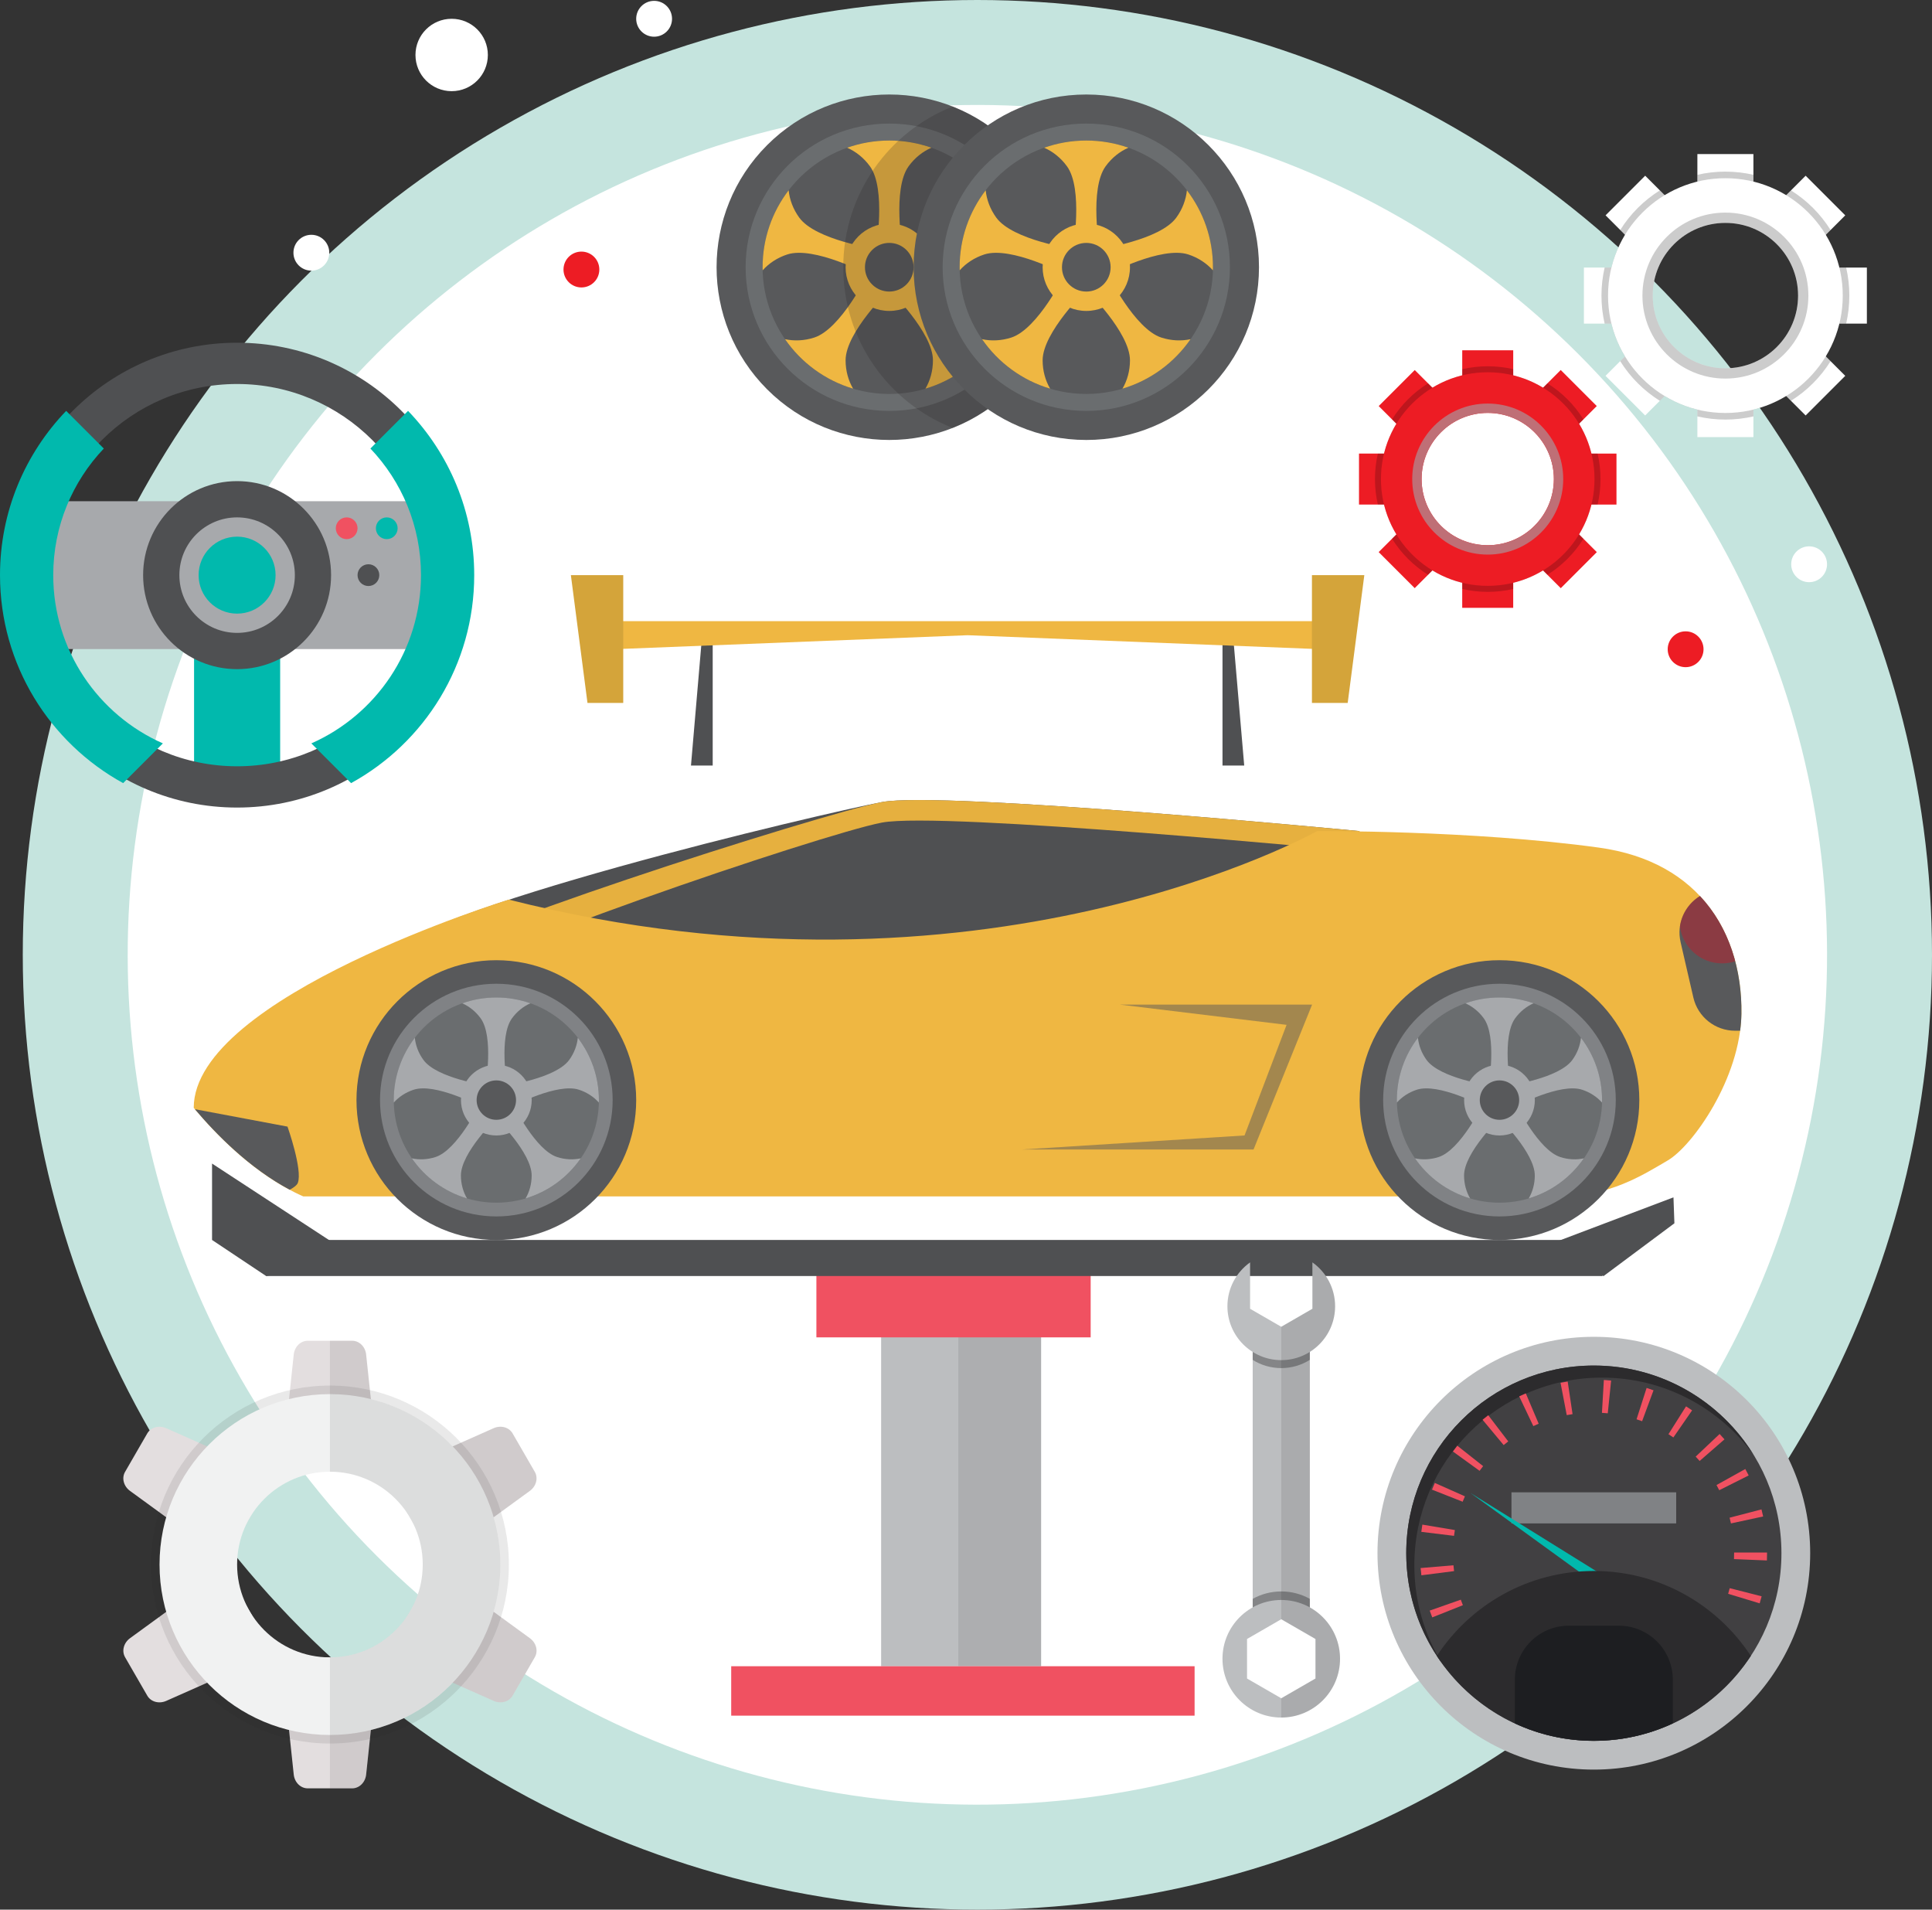 <svg xmlns="http://www.w3.org/2000/svg" id="Ebene_2" data-name="Ebene 2" viewBox="0 0 1209.68 1195.43"><rect x="0" y="0" width="1209.68" height="1195.43" fill="#333333" stroke="none"/><defs><style> .cls-1 { fill: #c5e4de; } .cls-2, .cls-3 { opacity: .5; } .cls-2, .cls-4 { fill: #58595b; } .cls-5 { fill: #e3dedf; } .cls-6 { opacity: .3; } .cls-7 { fill: #fff; } .cls-8 { fill: #e6b03f; } .cls-9 { fill: #808285; } .cls-10 { fill: #f1f2f2; } .cls-11 { fill: #efb742; } .cls-12 { fill: #bcbec0; } .cls-13 { fill: #01b9ad; } .cls-3 { fill: #be1e2d; } .cls-14, .cls-15 { opacity: .2; } .cls-14, .cls-16 { fill: #231f20; } .cls-17 { fill: #d4a43a; } .cls-18 { fill: #a7a9ac; } .cls-19 { fill: #2c2b2d; } .cls-20 { fill: #6a6d6f; } .cls-21 { fill: #4f5052; } .cls-22 { fill: #1d1e21; } .cls-23 { fill: #414042; } .cls-24, .cls-16 { opacity: .1; } .cls-25 { fill: #ed1c24; } .cls-26 { fill: #f05161; } .cls-27 { fill: #bf6f76; } </style></defs><g id="Mechanic_and_Car_Repair" data-name="Mechanic and Car Repair"><g id="Car_Modification" data-name="Car Modification"><g id="Background"><g id="Background_2" data-name="Background 2"><circle class="cls-1" cx="611.97" cy="597.71" r="597.71"></circle></g><g id="Background_2-2" data-name="Background 2"><circle class="cls-7" cx="611.97" cy="597.71" r="532" transform="translate(-243.41 607.79) rotate(-45)"></circle></g></g><g id="Car_Modification-2" data-name="Car Modification"><g><rect class="cls-12" x="551.7" y="817.98" width="100.17" height="225.07"></rect><rect class="cls-16" x="600.03" y="817.98" width="51.84" height="225.07"></rect></g><rect class="cls-26" x="511.17" y="787.49" width="171.73" height="49.69"></rect><path class="cls-21" d="M851.3,520.26s-261.76-25.3-299.15-18.17c-37.4,7.12-296.43,67.81-314.47,98.99-7.38,12.76,512.13,81.58,613.63-80.82Z"></path><path class="cls-8" d="M851.3,520.26s-261.76-25.3-299.15-18.17c-37.4,7.12-289.57,87.38-289.86,102.12-.29,14.73,487.51,78.46,589.01-83.94Z"></path><path class="cls-21" d="M851.3,533.1s-261.76-25.29-299.15-18.16c-37.4,7.12-273.59,87.06-273.88,101.8-.29,14.73,471.54,78.78,573.03-83.63Z"></path><path class="cls-11" d="M318.57,563.14s-197.27,60.74-197.27,130.35c14.62,17.4,38.87,42.34,68.61,55.46h786.67c31,0,51.73-13.16,67.7-22.56,15.51-9.11,45.48-51.33,46.05-91.79.69-48.4-24.69-95.15-89.32-104.02-79.98-10.99-176.34-10.32-176.34-10.32,0,0-209.52,118.05-506.12,42.88Z"></path><path class="cls-4" d="M122.04,694.36h0c13.24,15.64,33.99,36.91,59.38,50.42,2.27-1.25,4.49-2.8,5.05-4.28,3.13-8.2-6.46-35.25-6.46-35.25l-57.96-10.89Z"></path><g><circle class="cls-4" cx="310.77" cy="688.65" r="87.57"></circle><circle class="cls-9" cx="310.77" cy="688.65" r="72.83"></circle><circle class="cls-20" cx="310.77" cy="688.65" r="64.23"></circle><path class="cls-18" d="M348.78,724.28c-13.48-4.38-27.12-32.1-27.12-32.1,0,0,27.32-14.41,40.81-10.03,5.06,1.64,9.33,4.5,12.49,8.05.01-.52.04-1.04.04-1.56,0-14.67-4.94-28.19-13.22-39.01-.47,4.73-2.24,9.56-5.38,13.87-8.33,11.47-38.91,15.87-38.91,15.87,0,0-5.25-30.44,3.07-41.9,3.14-4.32,7.19-7.5,11.55-9.41-6.68-2.36-13.87-3.65-21.35-3.65s-14.67,1.29-21.35,3.65c4.36,1.91,8.41,5.08,11.55,9.41,8.33,11.46,3.07,41.9,3.07,41.9,0,0-30.58-4.4-38.91-15.87-3.14-4.31-4.91-9.14-5.38-13.87-8.28,10.82-13.22,24.34-13.22,39.01,0,.52.03,1.04.04,1.56,3.16-3.55,7.43-6.41,12.49-8.05,13.48-4.38,40.8,10.03,40.8,10.03,0,0-13.64,27.71-27.12,32.1-5.07,1.65-10.21,1.84-14.86.83,8.22,11.9,20.35,20.88,34.54,25.1-2.41-4.1-3.82-9.06-3.82-14.39,0-14.17,22.15-35.71,22.15-35.71,0,0,22.15,21.54,22.15,35.71,0,5.34-1.41,10.29-3.81,14.39,14.19-4.22,26.31-13.2,34.54-25.1-4.64,1.02-9.79.82-14.86-.83Z"></path><path class="cls-18" d="M332.92,688.65c0,12.23-9.91,22.15-22.15,22.15s-22.15-9.91-22.15-22.15,9.92-22.14,22.15-22.14,22.15,9.91,22.15,22.14Z"></path><path class="cls-4" d="M323.11,688.65c0,6.81-5.53,12.34-12.34,12.34s-12.34-5.53-12.34-12.34,5.53-12.33,12.34-12.33,12.34,5.52,12.34,12.33Z"></path></g><g><circle class="cls-4" cx="556.8" cy="167.29" r="108.13" transform="translate(44.79 442.71) rotate(-45)"></circle><path class="cls-20" d="M646.73,167.29c0,49.67-40.27,89.94-89.93,89.94s-89.94-40.27-89.94-89.94,40.27-89.93,89.94-89.93,89.93,40.27,89.93,89.93Z"></path><circle class="cls-4" cx="556.8" cy="167.29" r="79.32" transform="translate(302.48 690.1) rotate(-80.78)"></circle><path class="cls-11" d="M603.74,211.3c-16.65-5.41-33.49-39.64-33.49-39.64,0,0,33.74-17.79,50.39-12.38,6.25,2.03,11.52,5.56,15.42,9.93.01-.64.05-1.28.05-1.93,0-18.12-6.09-34.81-16.31-48.17-.58,5.84-2.77,11.8-6.64,17.12-10.29,14.16-48.05,19.6-48.05,19.6,0,0-6.49-37.59,3.8-51.75,3.87-5.33,8.88-9.26,14.26-11.61-8.25-2.91-17.12-4.5-26.37-4.5s-18.12,1.59-26.37,4.5c5.38,2.36,10.38,6.28,14.26,11.61,10.29,14.16,3.8,51.75,3.8,51.75,0,0-37.76-5.44-48.05-19.6-3.87-5.33-6.06-11.28-6.64-17.12-10.23,13.36-16.31,30.05-16.31,48.17,0,.64.03,1.28.05,1.93,3.9-4.38,9.17-7.9,15.42-9.93,16.65-5.41,50.39,12.38,50.39,12.38,0,0-16.84,34.23-33.49,39.64-6.26,2.03-12.6,2.27-18.34,1.02,10.15,14.69,25.13,25.78,42.64,30.99-2.97-5.07-4.71-11.18-4.71-17.77,0-17.51,27.35-44.1,27.35-44.1,0,0,27.35,26.6,27.35,44.1,0,6.59-1.74,12.7-4.71,17.77,17.51-5.21,32.49-16.3,42.64-30.99-5.74,1.25-12.08,1.01-18.34-1.02Z"></path><path class="cls-11" d="M584.15,167.29c0,15.1-12.25,27.35-27.35,27.35s-27.35-12.25-27.35-27.35,12.25-27.35,27.35-27.35,27.35,12.25,27.35,27.35Z"></path><circle class="cls-4" cx="556.8" cy="167.29" r="15.23" transform="translate(44.79 442.71) rotate(-45)"></circle></g><path class="cls-14" d="M596.46,66.7c-40.09,15.82-68.47,54.88-68.47,100.59s28.38,84.77,68.47,100.59c40.08-15.82,68.47-54.88,68.47-100.59s-28.39-84.77-68.47-100.59Z"></path><g><path class="cls-4" d="M1026.43,688.65c0,48.36-39.21,87.57-87.56,87.57s-87.56-39.21-87.56-87.57,39.2-87.57,87.56-87.57,87.56,39.21,87.56,87.57Z"></path><circle class="cls-9" cx="938.86" cy="688.65" r="72.83"></circle><path class="cls-20" d="M1003.1,688.65c0,35.48-28.76,64.23-64.24,64.23s-64.23-28.76-64.23-64.23,28.76-64.23,64.23-64.23,64.24,28.76,64.24,64.23Z"></path><path class="cls-18" d="M976.88,724.28c-13.48-4.38-27.12-32.1-27.12-32.1,0,0,27.32-14.41,40.81-10.03,5.06,1.64,9.33,4.5,12.49,8.05,0-.52.04-1.04.04-1.56,0-14.67-4.93-28.19-13.22-39.01-.48,4.73-2.25,9.56-5.38,13.87-8.33,11.47-38.91,15.87-38.91,15.87,0,0-5.26-30.44,3.07-41.9,3.14-4.32,7.19-7.5,11.54-9.41-6.68-2.36-13.86-3.65-21.35-3.65s-14.67,1.29-21.35,3.65c4.36,1.91,8.4,5.08,11.54,9.41,8.33,11.46,3.07,41.9,3.07,41.9,0,0-30.57-4.4-38.91-15.87-3.13-4.31-4.91-9.14-5.38-13.87-8.28,10.82-13.22,24.34-13.22,39.01,0,.52.03,1.04.04,1.56,3.16-3.55,7.43-6.41,12.49-8.05,13.48-4.38,40.81,10.03,40.81,10.03,0,0-13.64,27.71-27.12,32.1-5.06,1.65-10.21,1.84-14.86.83,8.22,11.9,20.35,20.88,34.54,25.1-2.4-4.1-3.81-9.06-3.81-14.39,0-14.17,22.14-35.71,22.14-35.71,0,0,22.15,21.54,22.15,35.71,0,5.34-1.41,10.29-3.81,14.39,14.18-4.22,26.31-13.2,34.53-25.1-4.64,1.02-9.79.82-14.85-.83Z"></path><path class="cls-18" d="M961.01,688.65c0,12.23-9.92,22.15-22.15,22.15s-22.14-9.91-22.14-22.15,9.92-22.14,22.14-22.14,22.15,9.91,22.15,22.14Z"></path><path class="cls-4" d="M951.2,688.65c0,6.81-5.52,12.34-12.34,12.34s-12.33-5.53-12.33-12.34,5.52-12.33,12.33-12.33,12.34,5.52,12.34,12.33Z"></path></g><polygon class="cls-2" points="701.23 628.88 821.54 628.88 784.88 719.57 640.14 719.57 779.24 710.79 805.56 641.55 701.23 628.88"></polygon><path class="cls-4" d="M1052.26,589.79l8,34.67c2.81,12.16,13.65,20.77,26.13,20.77h3.16c.47-3.54.75-7.09.81-10.62.39-27.25-7.49-53.96-25.96-73.7-9.41,5.78-14.84,17.14-12.13,28.89Z"></path><path class="cls-3" d="M1078.27,603.07c2.86,0,5.61-.46,8.2-1.3-4-15.17-11.18-29.24-22.08-40.87-6.75,4.15-11.43,11.16-12.55,19.12,1.78,13.01,12.92,23.05,26.43,23.05Z"></path><g><polygon class="cls-21" points="446.24 479.23 432.64 479.23 439.43 400.03 446.24 400.03 446.24 479.23"></polygon><polygon class="cls-21" points="765.44 479.23 779.04 479.23 772.24 400.03 765.44 400.03 765.44 479.23"></polygon><polygon class="cls-11" points="827.84 406.43 605.83 397.64 383.83 406.43 383.83 388.83 827.84 388.83 827.84 406.43"></polygon><g><polygon class="cls-17" points="390.23 440.03 367.84 440.03 357.44 360.03 390.23 360.03 390.23 440.03"></polygon><polygon class="cls-17" points="821.44 440.03 843.83 440.03 854.24 360.03 821.44 360.03 821.44 440.03"></polygon></g></g><g><rect class="cls-13" x="121.51" y="378.46" width="53.9" height="111.34"></rect><rect class="cls-18" x="19.21" y="313.76" width="258.5" height="92.55"></rect><path class="cls-21" d="M207.3,360.03c0,32.5-26.34,58.85-58.85,58.85s-58.84-26.35-58.84-58.85,26.34-58.85,58.84-58.85,58.85,26.35,58.85,58.85Z"></path><path class="cls-18" d="M184.62,360.03c0,19.97-16.19,36.15-36.16,36.15s-36.15-16.18-36.15-36.15,16.19-36.15,36.15-36.15,36.16,16.18,36.16,36.15Z"></path><path class="cls-13" d="M172.55,360.03c0,13.31-10.78,24.1-24.1,24.1s-24.1-10.79-24.1-24.1,10.79-24.09,24.1-24.09,24.1,10.79,24.1,24.09Z"></path><path class="cls-21" d="M148.46,214.54C68.11,214.54,2.97,279.68,2.97,360.03s65.14,145.5,145.49,145.5,145.49-65.14,145.49-145.5-65.14-145.49-145.49-145.49ZM148.46,479.69c-66.08,0-119.65-53.57-119.65-119.66s53.57-119.65,119.65-119.65,119.66,53.57,119.66,119.65-53.57,119.66-119.66,119.66Z"></path><g><path class="cls-13" d="M33.33,360.03c0-30.72,12.06-58.61,31.67-79.25l-23.57-23.57C15.79,283.89,0,320.1,0,360.03c0,56.13,31.15,104.97,77.1,130.2l24.88-24.87c-40.42-17.86-68.65-58.29-68.65-105.33Z"></path><path class="cls-13" d="M255.49,257.21l-23.57,23.57c19.61,20.64,31.67,48.53,31.67,79.25,0,47.04-28.23,87.47-68.65,105.33l24.88,24.87c45.95-25.23,77.1-74.08,77.1-130.2,0-39.93-15.79-76.14-41.43-102.83Z"></path></g><path class="cls-26" d="M223.87,330.69c0,3.76-3.05,6.81-6.81,6.81s-6.81-3.05-6.81-6.81,3.05-6.81,6.81-6.81,6.81,3.05,6.81,6.81Z"></path><path class="cls-13" d="M248.97,330.69c0,3.76-3.05,6.81-6.81,6.81s-6.81-3.05-6.81-6.81,3.05-6.81,6.81-6.81,6.81,3.05,6.81,6.81Z"></path><path class="cls-21" d="M237.49,360.03c0,3.76-3.05,6.82-6.81,6.82s-6.81-3.05-6.81-6.82,3.05-6.81,6.81-6.81,6.81,3.05,6.81,6.81Z"></path></g><g><rect class="cls-25" x="915.55" y="219.28" width="31.92" height="27.5"></rect><rect class="cls-25" x="868.28" y="238.87" width="31.91" height="27.49" transform="translate(80.3 699.12) rotate(-44.99)"></rect><rect class="cls-25" x="848.69" y="286.15" width="31.92" height="27.49" transform="translate(564.76 1164.54) rotate(-90)"></rect><rect class="cls-25" x="868.27" y="333.42" width="31.92" height="27.5" transform="translate(1263.99 1217.9) rotate(-135)"></rect><rect class="cls-25" x="915.55" y="353" width="31.92" height="27.49" transform="translate(1863.01 733.5) rotate(180)"></rect><rect class="cls-25" x="962.82" y="333.42" width="31.92" height="27.5" transform="translate(1916.31 -99.59) rotate(134.99)"></rect><rect class="cls-25" x="982.41" y="286.14" width="31.92" height="27.5" transform="translate(1298.26 -698.47) rotate(90)"></rect><rect class="cls-25" x="962.83" y="238.87" width="31.91" height="27.49" transform="translate(465.3 -618.11) rotate(45)"></rect><path class="cls-15" d="M1000.31,283.93h-3.86c-1.63-6.67-4.26-12.96-7.73-18.67l2.72-2.72c-5.7-9.13-13.44-16.87-22.57-22.57l-2.72,2.73c-5.72-3.47-12-6.11-18.67-7.74v-3.86c-5.13-1.18-10.47-1.81-15.96-1.81s-10.83.62-15.96,1.81v3.86c-6.67,1.63-12.95,4.27-18.67,7.74l-2.73-2.73c-9.13,5.7-16.86,13.44-22.57,22.57l2.73,2.72c-3.47,5.72-6.1,12-7.73,18.67h-3.87c-1.18,5.13-1.81,10.47-1.81,15.96s.63,10.83,1.81,15.96h3.87c1.63,6.67,4.26,12.95,7.73,18.67l-2.73,2.73c5.71,9.13,13.44,16.87,22.57,22.57l2.73-2.73c5.72,3.47,12,6.1,18.67,7.73v3.87c5.13,1.18,10.48,1.81,15.96,1.81s10.83-.62,15.96-1.81v-3.87c6.67-1.63,12.96-4.26,18.67-7.73l2.72,2.73c9.13-5.7,16.87-13.44,22.57-22.57l-2.72-2.73c3.47-5.72,6.1-11.99,7.73-18.67h3.86c1.18-5.13,1.81-10.48,1.81-15.96s-.62-10.83-1.81-15.96ZM931.51,347.17c-26.11,0-47.28-21.17-47.28-47.27s21.17-47.28,47.28-47.28,47.27,21.16,47.27,47.28-21.17,47.27-47.27,47.27Z"></path><path class="cls-25" d="M931.51,233.03c-36.93,0-66.86,29.93-66.86,66.86s29.93,66.85,66.86,66.85,66.86-29.93,66.86-66.85-29.93-66.86-66.86-66.86ZM931.51,341.3c-22.87,0-41.41-18.54-41.41-41.41s18.54-41.41,41.41-41.41,41.41,18.54,41.41,41.41-18.54,41.41-41.41,41.41Z"></path><path class="cls-27" d="M931.51,252.62c-26.11,0-47.28,21.16-47.28,47.28s21.17,47.27,47.28,47.27,47.27-21.17,47.27-47.27-21.17-47.28-47.27-47.28ZM931.51,341.3c-22.87,0-41.41-18.54-41.41-41.41s18.54-41.41,41.41-41.41,41.41,18.54,41.41,41.41-18.54,41.41-41.41,41.41Z"></path></g><g><rect class="cls-7" x="1062.78" y="96.45" width="35.08" height="30.22"></rect><rect class="cls-7" x="1010.83" y="117.98" width="35.08" height="30.22" transform="translate(207.1 766.14) rotate(-45)"></rect><rect class="cls-7" x="989.3" y="169.93" width="35.08" height="30.22" transform="translate(821.8 1191.88) rotate(-90)"></rect><rect class="cls-7" x="1010.83" y="221.88" width="35.08" height="30.22" transform="translate(1587.95 1131.74) rotate(-135)"></rect><rect class="cls-7" x="1062.78" y="243.4" width="35.08" height="30.21" transform="translate(2160.64 517.02) rotate(180)"></rect><rect class="cls-7" x="1114.74" y="221.88" width="35.08" height="30.22" transform="translate(2100.5 -396.07) rotate(135)"></rect><rect class="cls-7" x="1136.26" y="169.93" width="35.08" height="30.22" transform="translate(1338.83 -968.76) rotate(90)"></rect><rect class="cls-7" x="1114.74" y="117.98" width="35.08" height="30.22" transform="translate(425.74 -761.66) rotate(45)"></rect><path class="cls-15" d="M1155.93,167.5h-4.25c-1.79-7.33-4.69-14.24-8.5-20.52l2.99-2.99c-6.27-10.03-14.77-18.54-24.8-24.8l-2.99,2.99c-6.28-3.81-13.18-6.71-20.52-8.5v-4.25c-5.63-1.3-11.5-1.99-17.54-1.99s-11.9.68-17.54,1.99v4.25c-7.33,1.8-14.23,4.69-20.52,8.5l-2.99-2.99c-10.04,6.27-18.54,14.77-24.8,24.8l2.99,2.99c-3.81,6.28-6.7,13.19-8.5,20.52h-4.25c-1.3,5.64-1.99,11.5-1.99,17.54s.69,11.9,1.99,17.54h4.25c1.8,7.33,4.69,14.23,8.5,20.52l-2.99,3c6.27,10.03,14.77,18.53,24.8,24.8l2.99-2.99c6.29,3.81,13.19,6.7,20.52,8.5v4.25c5.64,1.3,11.51,1.99,17.54,1.99s11.91-.69,17.54-1.99v-4.25c7.34-1.8,14.24-4.69,20.52-8.5l2.99,2.99c10.03-6.27,18.54-14.77,24.8-24.8l-2.99-3c3.81-6.29,6.71-13.19,8.5-20.52h4.25c1.3-5.64,1.99-11.51,1.99-17.54s-.69-11.9-1.99-17.54ZM1080.32,236.99c-28.69,0-51.95-23.26-51.95-51.95s23.26-51.95,51.95-51.95,51.96,23.25,51.96,51.95-23.26,51.95-51.96,51.95Z"></path><path class="cls-7" d="M1080.32,111.56c-40.58,0-73.48,32.9-73.48,73.48s32.9,73.48,73.48,73.48,73.48-32.9,73.48-73.48-32.9-73.48-73.48-73.48ZM1080.32,230.55c-25.13,0-45.51-20.38-45.51-45.51s20.38-45.51,45.51-45.51,45.51,20.37,45.51,45.51-20.37,45.51-45.51,45.51Z"></path><path class="cls-15" d="M1080.32,133.09c-28.69,0-51.95,23.25-51.95,51.95s23.26,51.95,51.95,51.95,51.96-23.26,51.96-51.95-23.26-51.95-51.96-51.95ZM1080.32,230.55c-25.13,0-45.51-20.38-45.51-45.51s20.38-45.51,45.51-45.51,45.51,20.37,45.51,45.51-20.37,45.51-45.51,45.51Z"></path></g><g><g><path class="cls-5" d="M220.49,839.31h-27.81c-4.47,0-8.23,3.7-8.76,8.63l-6.62,62.42c-.62,5.81,3.48,10.92,8.76,10.92h41.06c5.27,0,9.37-5.1,8.76-10.92l-6.63-62.42c-.52-4.92-4.28-8.63-8.76-8.63Z"></path><path class="cls-5" d="M92.21,897.31l-13.91,24.08c-2.23,3.87-.9,8.98,3.1,11.9l50.74,36.95c4.73,3.44,11.2,2.44,13.83-2.13l20.53-35.55c2.64-4.57.27-10.67-5.07-13.04l-57.37-25.47c-4.52-2.01-9.62-.61-11.86,3.27Z"></path><path class="cls-5" d="M78.31,1037.4l13.91,24.08c2.23,3.87,7.33,5.28,11.86,3.27l57.37-25.47c5.34-2.38,7.71-8.48,5.07-13.05l-20.53-35.55c-2.64-4.57-9.11-5.57-13.83-2.13l-50.74,36.95c-4,2.92-5.33,8.03-3.1,11.9Z"></path><path class="cls-5" d="M192.68,1119.49h27.81c4.47,0,8.24-3.71,8.76-8.63l6.63-62.42c.61-5.81-3.48-10.92-8.76-10.92h-41.06c-5.28,0-9.38,5.11-8.76,10.92l6.62,62.42c.53,4.92,4.29,8.63,8.76,8.63Z"></path><path class="cls-5" d="M320.96,1061.48l13.91-24.08c2.23-3.87.9-8.98-3.1-11.9l-50.75-36.95c-4.72-3.44-11.19-2.44-13.83,2.13l-20.53,35.55c-2.64,4.57-.26,10.67,5.08,13.05l57.37,25.47c4.52,2.01,9.62.61,11.86-3.27Z"></path><path class="cls-5" d="M334.86,921.39l-13.91-24.08c-2.24-3.87-7.33-5.28-11.86-3.27l-57.37,25.47c-5.34,2.37-7.71,8.47-5.08,13.04l20.53,35.55c2.64,4.57,9.11,5.57,13.83,2.13l50.75-36.95c4-2.92,5.33-8.03,3.1-11.9Z"></path><path class="cls-16" d="M206.58,867.36c-61.88,0-112.04,50.16-112.04,112.04s50.16,112.04,112.04,112.04,112.04-50.16,112.04-112.04-50.16-112.04-112.04-112.04ZM206.58,1040.44c-33.71,0-61.04-27.33-61.04-61.04s27.33-61.04,61.04-61.04,61.04,27.32,61.04,61.04-27.32,61.04-61.04,61.04Z"></path><path class="cls-10" d="M206.58,872.71c-58.92,0-106.69,47.77-106.69,106.69s47.77,106.68,106.69,106.68,106.69-47.76,106.69-106.68-47.77-106.69-106.69-106.69ZM206.58,1037.52c-32.1,0-58.12-26.02-58.12-58.12s26.03-58.12,58.12-58.12,58.12,26.02,58.12,58.12-26.02,58.12-58.12,58.12Z"></path></g><path class="cls-16" d="M331.76,1025.5l-22.68-16.52c2.71-9.39,4.19-19.32,4.19-29.58s-1.48-20.2-4.19-29.59l22.68-16.52c4-2.92,5.33-8.03,3.1-11.9l-13.91-24.08c-2.24-3.87-7.33-5.28-11.86-3.27l-25.67,11.4c-13.73-14.26-31.37-24.71-51.22-29.61l-2.96-27.9c-.52-4.92-4.28-8.63-8.76-8.63h-13.91v81.97c32.1,0,58.12,26.02,58.12,58.12s-26.02,58.12-58.12,58.12v81.97h13.91c4.47,0,8.24-3.71,8.76-8.63l2.96-27.89c19.85-4.9,37.49-15.35,51.22-29.61l25.67,11.39c4.52,2.01,9.62.61,11.86-3.27l13.91-24.08c2.23-3.87.9-8.98-3.1-11.9Z"></path></g><rect class="cls-21" x="166.62" y="776.21" width="836.48" height="22.57"></rect><polygon class="cls-21" points="223.2 787.49 132.77 728.38 132.77 776.21 166.62 798.78 223.2 787.49"></polygon><polygon class="cls-21" points="947.51 787.49 1047.81 749.53 1048.39 765.77 1004.09 798.78 947.51 787.49"></polygon><rect class="cls-26" x="457.83" y="1043.05" width="290.14" height="30.94"></rect><path class="cls-7" d="M305.46,34.41c0,12.51-10.14,22.66-22.66,22.66s-22.66-10.14-22.66-22.66,10.14-22.65,22.66-22.65,22.66,10.14,22.66,22.65Z"></path><circle class="cls-25" cx="364.04" cy="168.72" r="11.22"></circle><path class="cls-25" d="M1066.63,406.43c0,6.2-5.03,11.22-11.22,11.22s-11.22-5.03-11.22-11.22,5.02-11.22,11.22-11.22,11.22,5.03,11.22,11.22Z"></path><path class="cls-7" d="M1143.96,353.22c0,6.2-5.03,11.22-11.22,11.22s-11.22-5.03-11.22-11.22,5.03-11.22,11.22-11.22,11.22,5.03,11.22,11.22Z"></path><path class="cls-7" d="M420.78,11.76c0,6.2-5.03,11.22-11.22,11.22s-11.22-5.03-11.22-11.22,5.03-11.23,11.22-11.23,11.22,5.03,11.22,11.23Z"></path><path class="cls-7" d="M206.17,158.2c0,6.2-5.03,11.23-11.22,11.23s-11.22-5.03-11.22-11.23,5.03-11.22,11.22-11.22,11.22,5.03,11.22,11.22Z"></path><g><path class="cls-12" d="M1133.41,972.29c0,74.82-60.65,135.47-135.46,135.47s-135.47-60.65-135.47-135.47,60.65-135.46,135.47-135.46,135.46,60.65,135.46,135.46Z"></path><circle class="cls-23" cx="997.95" cy="972.29" r="117.46"></circle><path class="cls-19" d="M885.56,979.84c0-64.87,52.58-117.46,117.46-117.46,39.09,0,73.7,19.11,95.05,48.49-20.66-33.62-57.77-56.04-100.12-56.04-64.88,0-117.46,52.59-117.46,117.46,0,25.78,8.33,49.6,22.4,68.97-10.99-17.87-17.33-38.9-17.33-61.42Z"></path><path class="cls-26" d="M896.78,1012.48c-.56-1.41-1.09-2.83-1.6-4.26l19.47-6.83c.41,1.16.84,2.31,1.3,3.45l-19.17,7.64ZM1101.79,1003.69l-19.75-5.98c.35-1.17.68-2.34.98-3.53l19.99,5.1c-.38,1.48-.79,2.95-1.23,4.41ZM889.97,986.12c-.19-1.5-.35-3.01-.48-4.53l20.56-1.74c.1,1.23.23,2.45.39,3.66l-20.47,2.62ZM1106.31,976.84l-20.61-.85c.05-1.23.07-2.46.07-3.7v-.4h20.63v.4c0,1.52-.03,3.04-.09,4.54ZM910.4,961.43l-20.48-2.5c.19-1.52.4-3.03.66-4.53l20.35,3.4c-.2,1.2-.37,2.41-.52,3.63ZM1083.8,953.65c-.26-1.2-.55-2.4-.85-3.58l19.96-5.2c.38,1.46.74,2.94,1.05,4.43l-20.16,4.35ZM915.81,940.08l-19.19-7.57c.56-1.41,1.15-2.82,1.76-4.2l18.85,8.38c-.5,1.12-.97,2.25-1.43,3.4ZM1076.46,932.86c-.55-1.09-1.12-2.17-1.71-3.24l18.03-10.02c.74,1.32,1.45,2.67,2.12,4.02l-18.44,9.24ZM926.41,920.73l-16.71-12.1c.89-1.23,1.8-2.44,2.75-3.63l16.18,12.79c-.76.96-1.5,1.95-2.22,2.94ZM1064.19,914.56c-.81-.93-1.63-1.84-2.48-2.73l14.99-14.17c1.04,1.09,2.06,2.22,3.05,3.36l-15.57,13.54ZM941.48,904.61l-13.2-15.86c1.17-.97,2.35-1.91,3.55-2.83l12.52,16.39c-.98.75-1.93,1.52-2.88,2.3ZM1047.75,899.84c-1.02-.7-2.04-1.38-3.08-2.04l11.01-17.44c1.29.81,2.55,1.65,3.8,2.51l-11.73,16.97ZM960.06,892.73l-8.85-18.63c1.37-.65,2.75-1.27,4.14-1.86l8.06,18.99c-1.13.48-2.25.98-3.35,1.5ZM1028.17,889.67c-1.15-.42-2.31-.82-3.48-1.2l6.3-19.64c1.45.46,2.9.96,4.33,1.49l-7.15,19.35ZM980.98,885.87l-3.89-20.26c1.48-.29,2.98-.54,4.48-.77l3.05,20.4c-1.22.18-2.43.39-3.63.62ZM1006.67,884.72c-1.21-.12-2.43-.21-3.65-.29l1.2-20.59c1.52.09,3.04.21,4.55.37l-2.1,20.52Z"></path><rect class="cls-9" x="946.37" y="934.19" width="103.14" height="19.45"></rect><polygon class="cls-13" points="1077.68 1032.15 1070.35 1043.07 920.77 934.63 1077.68 1032.15"></polygon><path class="cls-19" d="M997.95,983.42c-41.13,0-77.3,21.16-98.29,53.16,20.98,32.01,57.15,53.16,98.29,53.16s77.3-21.15,98.28-53.16c-20.98-32-57.15-53.16-98.28-53.16Z"></path><path class="cls-22" d="M1013.61,1017.68h-31.33c-18.66,0-33.78,15.12-33.78,33.78v27.39c15.03,6.99,31.78,10.9,49.45,10.9s34.42-3.91,49.45-10.9v-27.39c0-18.66-15.12-33.78-33.78-33.78Z"></path></g><g><path class="cls-4" d="M788.29,167.29c0,59.72-48.41,108.13-108.13,108.13s-108.12-48.41-108.12-108.13,48.41-108.13,108.12-108.13,108.13,48.41,108.13,108.13Z"></path><path class="cls-20" d="M770.09,167.29c0,49.67-40.26,89.94-89.94,89.94s-89.94-40.27-89.94-89.94,40.27-89.93,89.94-89.93,89.94,40.27,89.94,89.93Z"></path><path class="cls-4" d="M759.48,167.29c0,43.81-35.51,79.32-79.32,79.32s-79.32-35.51-79.32-79.32,35.51-79.32,79.32-79.32,79.32,35.51,79.32,79.32Z"></path><path class="cls-11" d="M727.1,211.3c-16.65-5.41-33.49-39.64-33.49-39.64,0,0,33.74-17.79,50.39-12.38,6.25,2.03,11.52,5.56,15.42,9.93.01-.64.05-1.28.05-1.93,0-18.12-6.09-34.81-16.32-48.17-.58,5.84-2.77,11.8-6.64,17.12-10.29,14.16-48.04,19.6-48.04,19.6,0,0-6.5-37.59,3.8-51.75,3.87-5.33,8.87-9.26,14.26-11.61-8.25-2.91-17.12-4.5-26.37-4.5s-18.11,1.59-26.37,4.5c5.38,2.36,10.38,6.28,14.26,11.61,10.29,14.16,3.8,51.75,3.8,51.75,0,0-37.76-5.44-48.05-19.6-3.87-5.33-6.05-11.28-6.63-17.12-10.23,13.36-16.32,30.05-16.32,48.17,0,.64.03,1.28.05,1.93,3.91-4.38,9.17-7.9,15.42-9.93,16.65-5.41,50.39,12.38,50.39,12.38,0,0-16.84,34.23-33.48,39.64-6.26,2.03-12.61,2.27-18.35,1.02,10.15,14.69,25.13,25.78,42.65,30.99-2.98-5.07-4.71-11.18-4.71-17.77,0-17.51,27.34-44.1,27.34-44.1,0,0,27.35,26.6,27.35,44.1,0,6.59-1.74,12.7-4.71,17.77,17.52-5.21,32.49-16.3,42.64-30.99-5.73,1.25-12.08,1.01-18.34-1.02Z"></path><path class="cls-11" d="M707.51,167.29c0,15.1-12.25,27.35-27.35,27.35s-27.34-12.25-27.34-27.35,12.24-27.35,27.34-27.35,27.35,12.25,27.35,27.35Z"></path><path class="cls-4" d="M695.39,167.29c0,8.41-6.82,15.23-15.23,15.23s-15.23-6.82-15.23-15.23,6.82-15.23,15.23-15.23,15.23,6.82,15.23,15.23Z"></path></g><g><rect class="cls-12" x="784.35" y="833.5" width="35.77" height="177.92"></rect><path class="cls-6" d="M820.12,1000.87c-5.29-2.96-11.39-4.64-17.88-4.64s-12.59,1.69-17.88,4.64v10.55h35.77v-10.55Z"></path><path class="cls-12" d="M802.23,1001.58c-20.33,0-36.8,16.47-36.8,36.79s16.47,36.8,36.8,36.8,36.8-16.47,36.8-36.8-16.48-36.79-36.8-36.79ZM823.66,1050.74l-21.43,12.37-21.43-12.37v-24.74l21.43-12.37,21.43,12.37v24.74Z"></path><path class="cls-6" d="M820.12,851.28v-17.78h-14.36l-3.53,2.04-3.54-2.04h-14.35v17.78c5.18,3.25,11.31,5.14,17.88,5.14s12.7-1.89,17.88-5.14Z"></path><path class="cls-12" d="M821.74,790.25v29.03l-19.51,11.27-19.52-11.27v-29.03c-8.58,6.11-14.19,16.13-14.19,27.47,0,18.62,15.09,33.71,33.71,33.71s33.71-15.09,33.71-33.71c0-11.34-5.61-21.37-14.2-27.47Z"></path><path class="cls-24" d="M820.12,1006.22v-159.93c9.51-5.96,15.83-16.52,15.83-28.57,0-11.34-5.61-21.37-14.2-27.47v29.03l-19.51,11.27v183.08l21.43,12.37v24.74l-21.43,12.37v12.06c20.32,0,36.8-16.47,36.8-36.8,0-13.82-7.63-25.87-18.91-32.15Z"></path></g></g></g></g></svg>